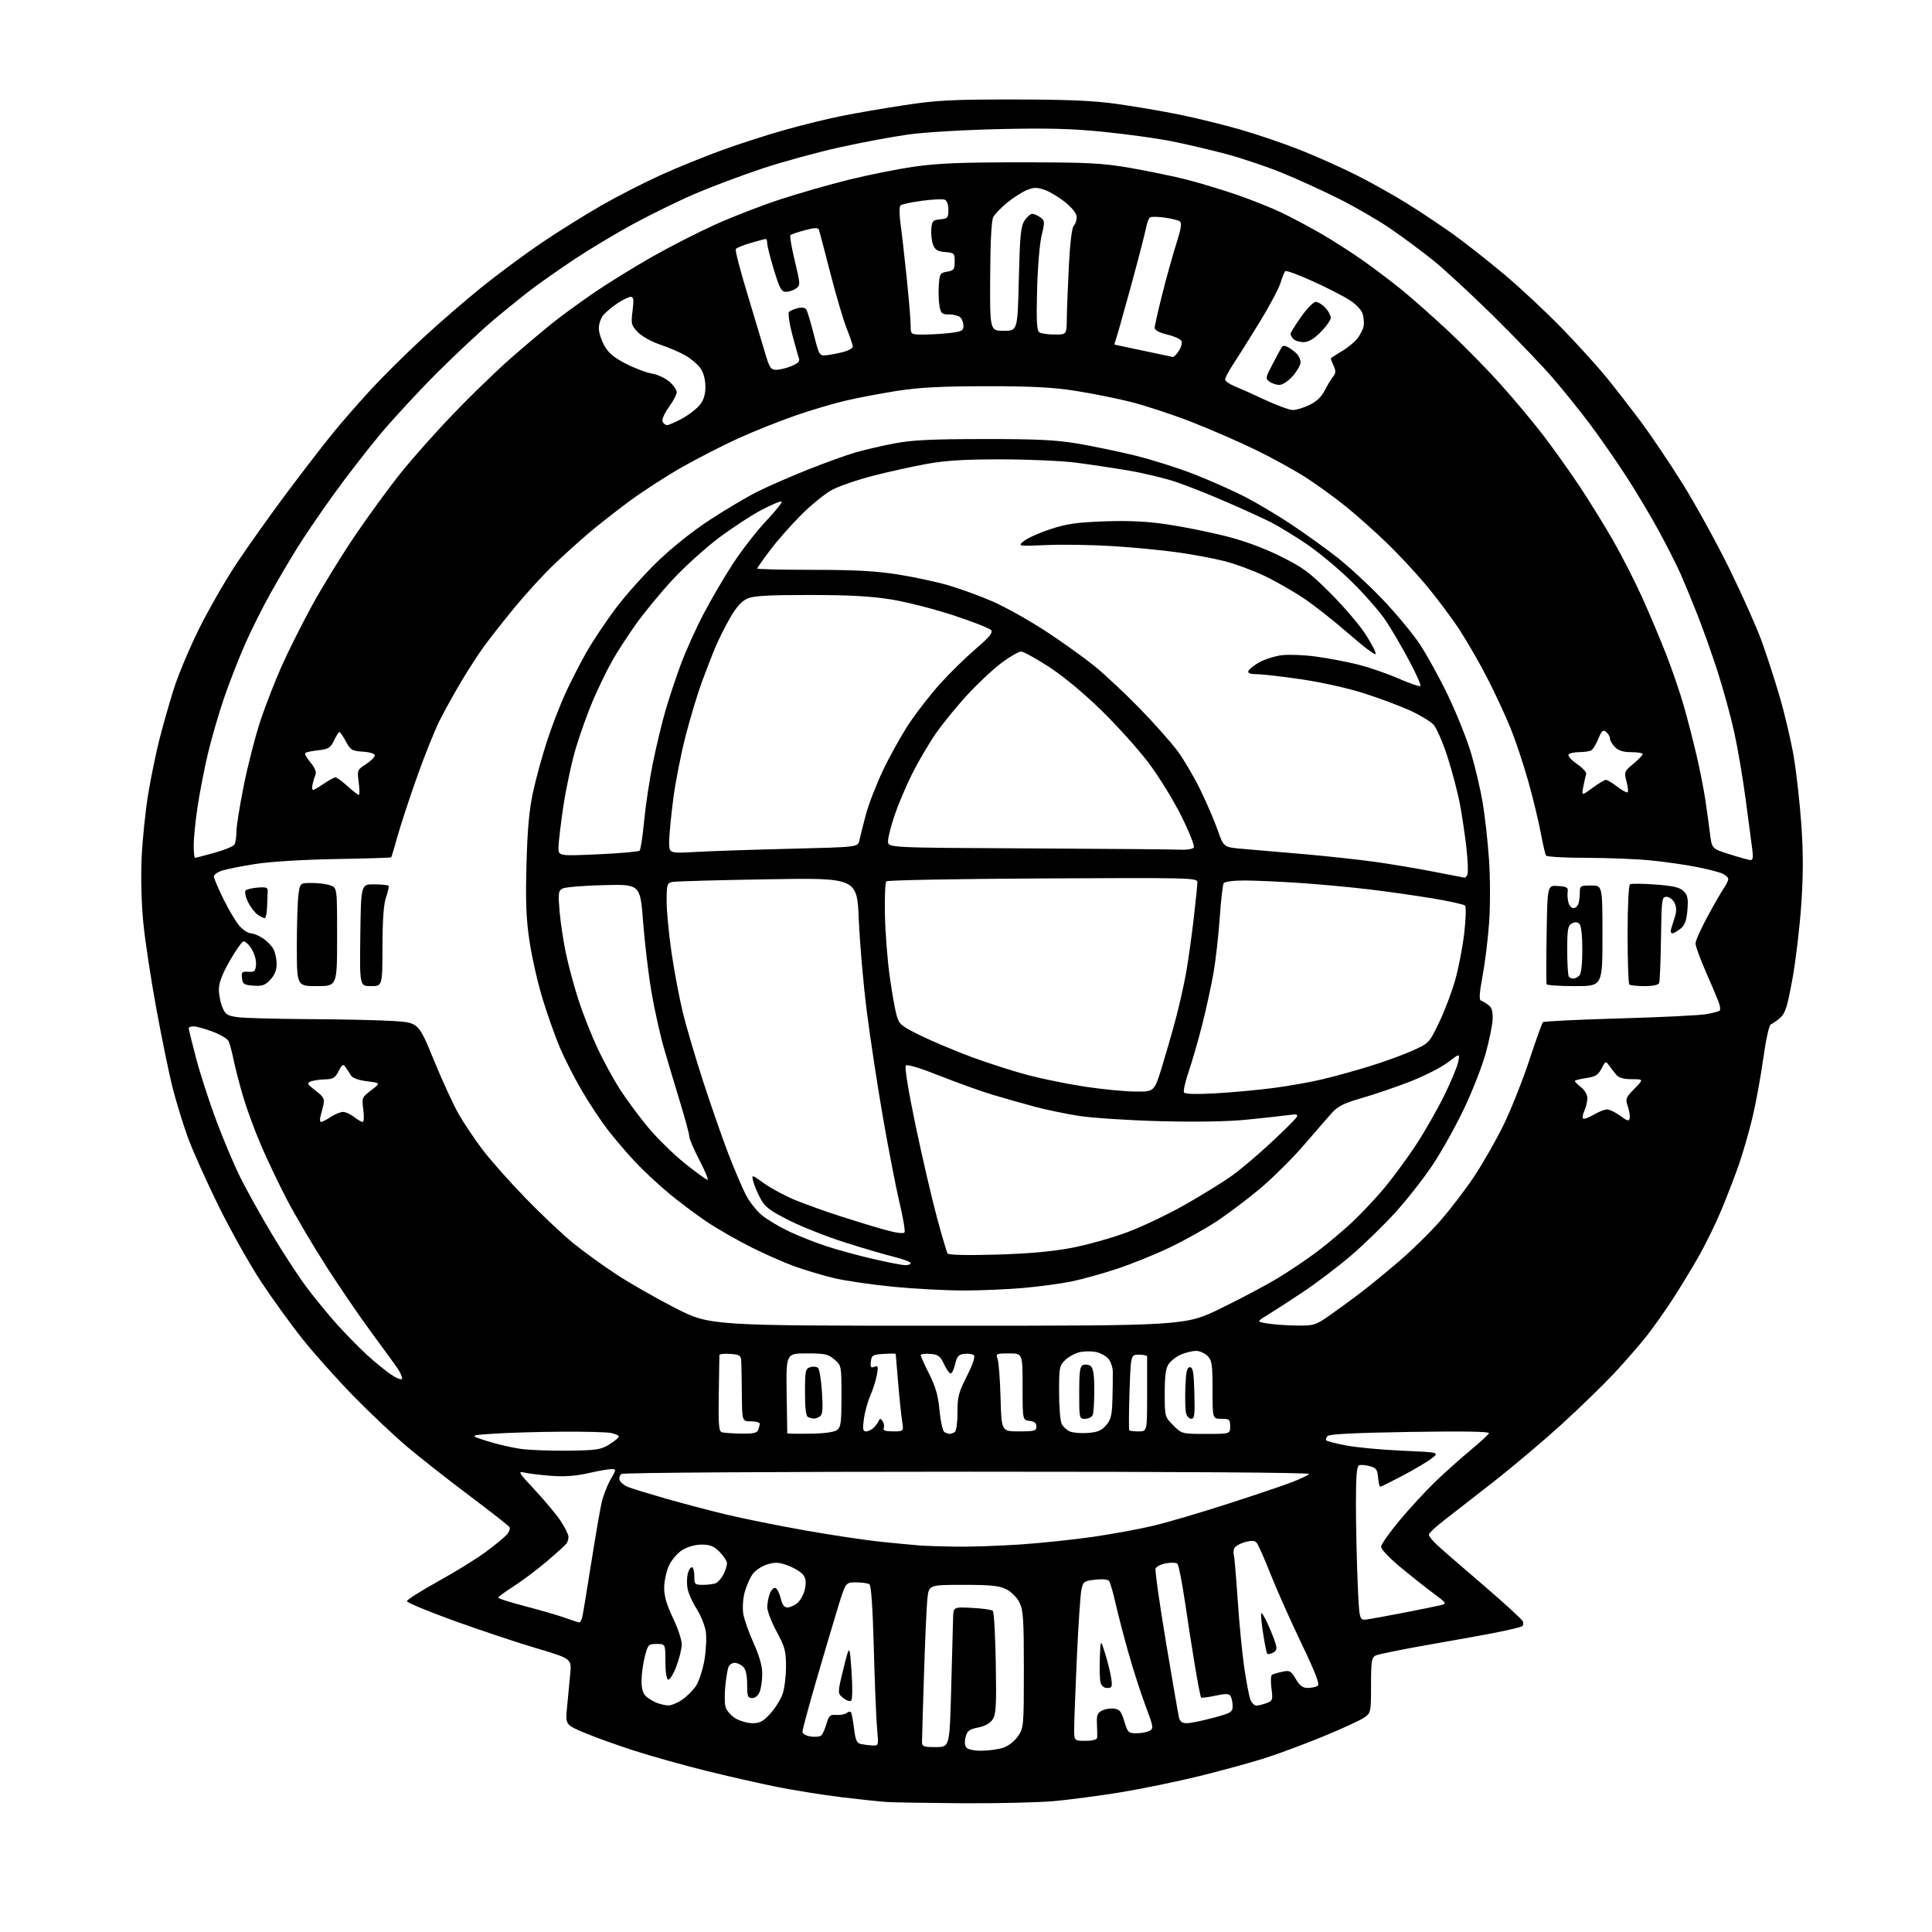 <?xml version="1.0" encoding="UTF-8" standalone="no"?>
<svg 
  version="1.1" 
  xmlns="http://www.w3.org/2000/svg" 
  xmlns:xlink="http://www.w3.org/1999/xlink" 
  xmlns:svg="http://www.w3.org/2000/svg"
  xmlns:rdf="http://www.w3.org/1999/02/22-rdf-syntax-ns#"
  xmlns:cc="http://creativecommons.org/ns#"
  xmlns:dc="http://purl.org/dc/elements/1.1/"
  viewBox="0 0 768 768"
  width="768"
  height="768"
>
<style>svg {background-color: white; }</style>"
<path stroke="none" fill="black" fill-rule="evenodd" d="M382.50,716.82C368.75,716.72 355.25,716.50 352.50,716.32C349.75,716.14 341.65,715.29 334.50,714.42C327.35,713.55 315.88,711.72 309.00,710.35C302.12,708.98 289.30,706.06 280.50,703.88C271.70,701.69 259.01,698.14 252.30,695.98C245.59,693.83 236.64,690.61 232.42,688.84C224.74,685.61 224.74,685.61 225.42,678.56C225.79,674.68 226.36,668.77 226.67,665.43C227.25,659.36 227.25,659.36 212.87,655.09C204.97,652.74 190.24,647.82 180.15,644.16C170.06,640.50 161.78,637.05 161.75,636.50C161.73,635.95 167.29,632.42 174.10,628.65C180.92,624.88 189.44,619.62 193.04,616.96C196.64,614.30 200.39,611.22 201.39,610.12C202.38,609.03 202.90,607.65 202.55,607.08C202.19,606.50 195.06,600.90 186.70,594.63C178.34,588.36 167.22,579.63 162.00,575.23C156.78,570.83 147.07,561.67 140.43,554.87C133.80,548.06 124.68,537.85 120.16,532.17C115.65,526.49 108.33,516.37 103.90,509.67C99.46,502.98 91.83,489.40 86.93,479.50C82.04,469.60 76.46,457.11 74.53,451.75C72.61,446.38 69.93,437.61 68.57,432.25C67.22,426.89 64.33,412.82 62.15,401.00C59.97,389.18 57.63,373.70 56.95,366.61C56.20,358.85 55.95,348.51 56.32,340.61C56.67,333.40 57.84,322.10 58.93,315.50C60.03,308.90 62.07,299.00 63.48,293.50C64.89,288.00 67.44,279.07 69.15,273.66C70.87,268.24 75.31,257.67 79.03,250.15C82.75,242.64 89.40,231.03 93.81,224.34C98.23,217.66 107.34,204.84 114.06,195.85C120.79,186.86 129.25,175.90 132.87,171.50C136.48,167.10 143.19,159.45 147.77,154.50C152.35,149.55 161.36,140.62 167.80,134.66C174.23,128.70 184.90,119.47 191.50,114.15C198.10,108.83 208.90,100.83 215.50,96.38C222.10,91.93 232.72,85.30 239.11,81.64C245.49,77.99 256.07,72.57 262.61,69.61C269.15,66.64 280.20,62.15 287.16,59.63C294.12,57.11 305.37,53.49 312.16,51.59C318.95,49.68 329.00,47.21 334.50,46.11C340.00,45.00 351.25,43.06 359.50,41.81C372.50,39.83 378.29,39.53 403.00,39.55C424.60,39.57 434.52,39.99 444.00,41.32C450.88,42.28 461.92,44.16 468.55,45.50C475.17,46.84 486.20,49.54 493.05,51.51C499.90,53.48 510.68,57.15 517.00,59.67C523.33,62.19 533.23,66.62 539.01,69.52C544.79,72.41 554.02,77.58 559.51,81.00C565.00,84.43 573.33,89.99 578.00,93.35C582.67,96.72 591.67,103.81 598.00,109.11C604.33,114.41 614.68,124.09 621.00,130.62C627.33,137.15 635.24,145.88 638.58,150.00C641.93,154.12 648.04,162.00 652.16,167.50C656.28,173.00 663.85,184.23 668.96,192.45C674.08,200.67 682.37,215.75 687.39,225.95C692.40,236.15 698.16,249.03 700.18,254.56C702.21,260.09 705.49,270.22 707.48,277.06C709.48,283.90 711.97,294.52 713.02,300.66C714.07,306.80 715.43,318.90 716.04,327.57C716.85,339.14 716.84,347.69 716.01,359.84C715.38,368.93 713.79,382.24 712.47,389.43C710.45,400.39 709.67,402.85 707.60,404.64C706.24,405.82 704.60,406.97 703.95,407.18C703.25,407.42 702.00,413.05 700.90,420.93C699.87,428.27 697.93,438.86 696.58,444.46C695.23,450.06 692.80,458.44 691.19,463.07C689.57,467.71 686.45,475.80 684.25,481.06C682.05,486.32 678.10,494.42 675.47,499.06C672.84,503.70 668.22,511.32 665.21,516.00C662.21,520.67 657.44,527.42 654.63,531.00C651.81,534.58 645.93,541.33 641.57,546.00C637.20,550.67 627.75,559.84 620.57,566.37C613.38,572.89 601.39,583.02 593.93,588.87C586.46,594.71 577.58,601.64 574.18,604.25C570.78,606.86 568.00,609.47 568.00,610.06C568.00,610.64 569.46,612.48 571.25,614.14C573.04,615.81 581.33,623.01 589.67,630.15C598.01,637.29 605.08,643.76 605.37,644.53C605.67,645.31 605.53,646.17 605.07,646.46C604.60,646.75 600.92,647.68 596.88,648.52C592.84,649.37 580.32,651.66 569.06,653.61C557.80,655.56 547.77,657.59 546.79,658.11C545.24,658.94 545.00,660.52 545.00,669.97C545.00,680.72 544.96,680.89 542.25,682.79C540.74,683.84 533.42,687.21 526.00,690.26C518.58,693.32 508.01,697.24 502.52,698.98C497.03,700.72 485.46,703.88 476.80,706.02C468.13,708.15 454.17,711.03 445.77,712.42C437.37,713.80 425.32,715.40 419.00,715.97C412.68,716.53 396.25,716.91 382.50,716.82zM390.37,695.94C393.19,695.91 397.06,695.35 398.97,694.69C400.95,694.01 403.41,692.04 404.72,690.10C406.93,686.81 407.00,686.01 407.00,663.60C407.00,643.61 406.76,640.03 405.25,637.00C404.25,635.00 402.00,632.75 400.00,631.75C397.18,630.34 393.84,630.00 382.85,630.00C369.20,630.00 369.20,630.00 368.63,635.75C368.31,638.91 367.71,652.52 367.29,666.00C366.86,679.48 366.51,691.40 366.51,692.50C366.50,694.26 367.16,694.50 372.00,694.50C377.50,694.50 377.50,694.50 378.12,671.00C378.46,658.08 378.79,645.54 378.87,643.14C379.00,638.78 379.00,638.78 386.43,639.16C390.52,639.36 394.23,639.90 394.68,640.35C395.13,640.80 395.65,650.14 395.84,661.12C396.13,677.98 395.94,681.45 394.61,683.47C393.59,685.03 391.56,686.17 388.83,686.71C385.34,687.40 384.50,688.03 383.85,690.46C383.37,692.25 383.49,693.89 384.16,694.69C384.81,695.47 387.30,695.98 390.37,695.94zM346.89,693.86C349.25,694.00 349.28,693.90 348.66,687.24C348.31,683.52 347.73,669.23 347.36,655.49C346.93,639.15 346.32,630.25 345.60,629.77C344.99,629.36 342.62,629.02 340.33,629.02C336.16,629.00 336.16,629.00 333.16,638.75C331.51,644.11 327.65,657.14 324.58,667.70C321.51,678.26 319.00,687.55 319.00,688.34C319.00,689.19 320.33,689.98 322.25,690.28C324.04,690.56 325.95,690.37 326.49,689.85C327.04,689.34 327.96,687.25 328.55,685.21C329.49,681.95 329.97,681.53 332.50,681.71C334.08,681.83 335.93,681.47 336.60,680.92C337.27,680.36 338.04,680.26 338.31,680.70C338.58,681.14 339.12,684.06 339.51,687.19C340.10,691.93 340.58,692.96 342.36,693.31C343.54,693.54 345.58,693.79 346.89,693.86zM431.50,692.00C434.36,692.00 436.05,691.54 436.13,690.75C436.21,690.06 436.17,687.62 436.05,685.33C435.88,681.97 436.25,680.94 437.97,680.02C439.14,679.39 441.31,679.02 442.80,679.19C445.06,679.45 445.73,680.27 446.93,684.25C448.26,688.70 448.57,689.00 451.74,689.00C453.61,689.00 455.94,688.56 456.94,688.03C458.64,687.12 458.54,686.52 455.35,678.04C453.49,673.07 450.47,663.72 448.64,657.25C446.80,650.79 444.49,641.90 443.49,637.50C442.49,633.10 441.32,629.03 440.88,628.45C440.41,627.83 438.14,627.62 435.34,627.95C430.85,628.47 430.54,628.70 429.86,632.02C429.46,633.95 428.65,646.10 428.06,659.00C427.48,671.91 427.00,684.62 427.00,687.24C427.00,692.00 427.00,692.00 431.50,692.00zM299.13,685.00C302.09,685.00 303.42,684.27 306.26,681.13C308.19,679.00 310.36,675.52 311.10,673.38C311.84,671.25 312.45,666.35 312.45,662.50C312.45,656.31 312.02,654.70 308.73,648.60C306.68,644.80 305.00,640.45 305.00,638.91C305.00,637.38 305.45,634.94 306.01,633.48C306.56,632.03 307.56,631.02 308.24,631.25C308.91,631.47 309.85,633.31 310.33,635.33C310.93,637.87 311.75,639.00 312.99,639.00C313.97,639.00 315.75,638.21 316.94,637.25C318.13,636.29 319.47,633.84 319.93,631.80C320.53,629.15 320.38,627.56 319.38,626.14C318.62,625.05 315.96,623.39 313.47,622.43C309.67,620.99 308.30,620.89 305.02,621.88C302.82,622.53 300.24,624.25 299.15,625.78C298.08,627.29 296.67,630.52 296.01,632.97C295.35,635.41 295.10,639.23 295.45,641.44C295.81,643.65 297.65,648.90 299.55,653.11C301.86,658.23 303.00,662.26 303.00,665.31C303.00,667.82 302.56,671.02 302.02,672.43C301.42,674.02 300.28,675.00 299.02,675.00C297.24,675.00 297.00,674.36 297.00,669.57C297.00,665.97 296.47,663.61 295.43,662.57C294.56,661.71 293.04,661.00 292.04,661.00C291.03,661.00 289.93,661.75 289.57,662.67C289.22,663.58 288.66,666.92 288.33,670.07C288.00,673.23 288.03,676.99 288.39,678.44C288.76,679.88 290.50,681.95 292.28,683.03C294.05,684.11 297.14,684.99 299.13,685.00zM471.79,685.00C473.21,685.00 477.88,684.05 482.18,682.89C489.44,680.93 490.00,680.59 489.98,678.14C489.98,676.69 489.60,674.93 489.16,674.22C488.52,673.22 487.24,673.18 483.11,674.07C480.22,674.69 477.68,675.01 477.45,674.78C477.22,674.55 476.14,669.00 475.04,662.43C473.94,655.87 472.12,644.21 471.00,636.52C469.87,628.84 468.54,622.14 468.05,621.65C467.55,621.15 465.52,621.06 463.52,621.43C461.53,621.80 459.65,622.74 459.36,623.50C459.07,624.26 460.92,637.40 463.47,652.70C466.03,667.99 468.37,681.51 468.67,682.75C469.06,684.36 469.95,685.00 471.79,685.00zM265.60,677.94C266.76,677.97 269.22,676.98 271.08,675.73C272.93,674.48 275.44,671.99 276.64,670.21C277.84,668.42 279.36,663.79 280.02,659.91C280.67,656.03 280.92,650.92 280.56,648.56C280.21,646.19 278.54,642.10 276.87,639.45C275.19,636.80 273.58,633.17 273.29,631.37C272.99,629.58 273.04,626.96 273.40,625.55C273.75,624.15 274.48,623.00 275.02,623.00C275.56,623.00 276.00,624.58 276.00,626.50C276.00,629.82 276.18,630.00 279.42,630.00C281.30,630.00 283.56,629.72 284.46,629.38C285.35,629.04 286.73,627.48 287.54,625.93C288.34,624.37 289.00,622.37 289.00,621.47C289.00,620.58 287.68,618.53 286.08,616.92C283.77,614.62 282.26,614.00 278.94,614.00C276.38,614.00 273.37,614.84 271.25,616.15C269.23,617.41 266.98,620.03 265.90,622.40C264.88,624.66 264.03,628.60 264.02,631.17C264.01,634.48 265.02,637.96 267.50,643.14C269.43,647.16 271.00,651.88 271.00,653.63C271.00,655.39 270.03,659.35 268.85,662.44C267.67,665.54 266.20,667.90 265.60,667.69C264.94,667.46 264.50,664.53 264.50,660.41C264.50,653.50 264.50,653.50 261.07,653.50C257.78,653.50 257.57,653.72 256.33,658.50C255.62,661.25 255.03,665.57 255.02,668.10C255.01,671.24 255.56,673.20 256.77,674.29C257.74,675.17 259.66,676.34 261.02,676.88C262.38,677.43 264.45,677.90 265.60,677.94zM499.41,678.00C500.21,678.00 502.04,677.55 503.47,677.01C505.92,676.08 506.03,675.74 505.42,671.14C505.07,668.45 505.16,666.03 505.64,665.75C506.11,665.46 507.96,664.92 509.74,664.54C512.69,663.91 513.16,664.16 515.09,667.42C516.67,670.11 517.86,671.00 519.85,670.98C521.31,670.98 523.07,670.61 523.77,670.17C524.71,669.56 523.05,665.22 517.17,652.93C512.84,643.89 507.35,631.55 504.97,625.50C502.58,619.45 500.14,613.95 499.54,613.27C498.74,612.35 497.52,612.29 494.83,613.04C492.83,613.59 490.94,614.71 490.63,615.52C490.32,616.33 490.25,617.56 490.48,618.25C490.71,618.94 491.39,626.92 492.00,636.00C492.60,645.08 493.77,657.14 494.60,662.82C495.43,668.50 496.52,674.23 497.03,675.57C497.53,676.91 498.61,678.00 499.41,678.00zM338.37,676.00C337.89,676.48 336.48,676.02 335.19,674.97C332.89,673.09 332.89,673.09 335.30,663.29C337.72,653.50 337.72,653.50 338.49,664.33C338.91,670.35 338.86,675.53 338.37,676.00zM440.15,671.00C438.79,671.00 437.84,670.19 437.47,668.74C437.16,667.49 437.04,663.11 437.20,658.99C437.50,651.50 437.50,651.50 439.37,657.50C440.39,660.80 441.46,665.19 441.75,667.25C442.20,670.56 442.02,671.00 440.15,671.00zM505.99,657.00C504.96,657.56 503.92,657.67 503.67,657.25C503.42,656.84 502.70,653.18 502.08,649.11C501.45,645.05 501.14,641.53 501.39,641.28C501.63,641.03 502.82,643.01 504.02,645.67C505.22,648.33 506.57,651.74 507.03,653.25C507.69,655.45 507.49,656.21 505.99,657.00zM230.23,644.93C230.63,644.97 231.19,643.99 231.48,642.75C231.76,641.51 233.34,631.95 234.99,621.50C236.64,611.05 238.49,600.25 239.11,597.50C239.72,594.75 241.32,590.59 242.65,588.25C245.06,584.04 245.06,584.00 242.99,584.00C241.84,584.00 237.69,584.73 233.78,585.62C228.86,586.74 224.32,587.06 219.08,586.67C214.91,586.35 210.15,585.77 208.50,585.38C205.74,584.73 206.07,585.29 212.66,592.34C216.59,596.55 221.21,602.10 222.91,604.67C224.61,607.24 225.99,610.05 225.98,610.92C225.98,611.79 225.64,612.97 225.23,613.54C224.83,614.12 221.32,617.30 217.44,620.61C213.55,623.92 207.60,628.41 204.21,630.57C200.82,632.73 198.03,634.77 198.02,635.10C198.01,635.43 202.84,636.96 208.75,638.50C214.66,640.03 221.75,642.09 224.50,643.07C227.25,644.05 229.83,644.89 230.23,644.93zM543.41,643.75C545.11,643.51 551.67,642.31 558.00,641.08C564.33,639.85 570.81,638.54 572.41,638.16C575.32,637.48 575.32,637.48 569.41,633.07C566.16,630.64 560.24,625.93 556.25,622.61C552.26,619.28 549.00,615.80 549.00,614.88C549.00,613.95 552.33,609.21 556.39,604.35C560.46,599.48 566.87,592.53 570.64,588.91C574.41,585.28 580.65,579.71 584.50,576.52C588.35,573.33 591.67,570.27 591.88,569.72C592.13,569.05 581.54,568.88 560.58,569.21C538.95,569.55 528.54,570.06 527.76,570.84C527.14,571.46 526.91,572.25 527.25,572.59C527.60,572.93 531.17,573.84 535.19,574.61C539.21,575.38 549.17,576.31 557.32,576.67C572.13,577.32 572.13,577.32 569.32,579.59C567.77,580.84 562.62,583.92 557.88,586.43C553.14,588.94 549.00,591.00 548.69,591.00C548.38,591.00 547.98,589.34 547.81,587.32C547.55,584.18 547.05,583.51 544.50,582.82C542.85,582.37 540.94,582.22 540.25,582.47C539.33,582.82 539.00,586.81 539.00,597.72C539.01,605.85 539.30,619.63 539.66,628.34C540.32,644.18 540.32,644.18 543.41,643.75zM380.00,614.82C385.77,614.90 397.25,614.51 405.50,613.96C413.75,613.40 426.80,612.04 434.50,610.92C442.20,609.80 453.00,607.81 458.50,606.50C464.00,605.19 477.50,601.22 488.50,597.66C499.50,594.11 510.98,590.23 514.00,589.03C517.02,587.83 519.93,586.44 520.45,585.93C521.03,585.36 468.92,585.01 384.95,585.02C307.70,585.02 247.89,585.41 247.10,585.91C246.33,586.40 245.98,587.52 246.33,588.41C246.67,589.30 248.20,590.53 249.72,591.13C251.25,591.74 257.90,593.78 264.50,595.67C271.10,597.56 281.91,600.41 288.53,602.01C295.14,603.61 309.32,606.47 320.03,608.36C330.74,610.26 344.45,612.31 350.50,612.92C356.55,613.53 363.30,614.17 365.50,614.34C367.70,614.52 374.23,614.73 380.00,614.82zM226.00,576.67C237.18,576.52 238.89,576.25 242.25,574.17C244.31,572.89 246.00,571.48 246.00,571.04C246.00,570.61 244.59,569.97 242.88,569.62C241.16,569.28 232.27,569.05 223.12,569.12C213.98,569.18 202.00,569.53 196.50,569.90C186.50,570.56 186.50,570.56 193.56,572.82C197.44,574.06 203.52,575.48 207.06,575.96C210.60,576.44 219.12,576.76 226.00,576.67zM294.64,569.88C299.40,569.97 300.92,569.64 301.39,568.42C301.73,567.55 302.00,566.42 302.00,565.92C302.00,565.41 300.43,565.00 298.50,565.00C295.00,565.00 295.00,565.00 294.90,554.25C294.85,548.34 294.73,542.38 294.65,541.00C294.52,538.80 293.99,538.46 290.25,538.19C287.91,538.02 285.98,538.25 285.97,538.69C285.95,539.14 285.84,546.13 285.72,554.23C285.53,566.59 285.74,569.02 287.00,569.36C287.82,569.58 291.26,569.82 294.64,569.88zM321.95,569.91C327.59,569.84 331.57,569.30 332.70,568.48C334.26,567.34 334.50,565.55 334.50,554.99C334.50,542.90 334.48,542.81 331.69,540.41C329.22,538.29 327.91,538.00 320.69,538.00C312.50,538.00 312.50,538.00 312.70,553.75C312.81,562.41 312.92,569.62 312.95,569.77C312.98,569.91 317.03,569.98 321.95,569.91zM377.50,569.97C378.05,569.97 378.98,569.64 379.57,569.23C380.16,568.83 380.63,565.36 380.61,561.47C380.59,555.29 381.05,553.53 384.33,547.06C386.61,542.57 387.72,539.32 387.16,538.76C386.66,538.26 384.97,537.99 383.40,538.17C381.04,538.44 380.42,539.13 379.68,542.25C379.20,544.31 378.40,546.00 377.91,546.00C377.42,546.00 376.22,544.31 375.26,542.25C373.74,539.02 372.98,538.46 369.75,538.19C367.69,538.02 366.00,538.24 366.00,538.69C366.00,539.14 367.52,542.51 369.38,546.20C371.93,551.26 372.93,554.81 373.48,560.70C373.88,564.99 374.73,568.83 375.36,569.23C375.99,569.64 376.95,569.97 377.50,569.97zM432.44,569.62C436.30,569.34 437.89,568.67 439.69,566.57C441.62,564.34 442.04,562.61 442.21,556.19C442.33,551.96 442.39,547.03 442.35,545.23C442.30,543.43 441.49,541.09 440.53,540.03C439.57,538.98 437.45,537.82 435.82,537.46C434.18,537.10 431.36,537.09 429.54,537.43C427.73,537.77 425.06,539.14 423.62,540.47C421.11,542.80 421.00,543.35 421.00,553.52C421.00,559.36 421.48,565.03 422.07,566.12C422.65,567.22 424.11,568.53 425.32,569.05C426.52,569.56 429.72,569.82 432.44,569.62zM479.40,570.00C489.00,570.00 489.00,570.00 489.00,567.00C489.00,564.24 488.72,564.00 485.50,564.00C482.00,564.00 482.00,564.00 482.00,552.50C482.00,542.33 481.77,540.77 480.00,539.00C478.90,537.90 476.86,537.00 475.47,537.00C474.08,537.00 471.43,537.63 469.60,538.39C467.76,539.16 465.53,540.84 464.63,542.12C463.40,543.87 463.00,546.77 463.00,553.82C463.00,563.15 463.02,563.22 466.40,566.60C469.79,569.99 469.82,570.00 479.40,570.00zM344.30,569.00C345.16,569.00 346.52,568.33 347.34,567.52C348.15,566.70 349.05,565.47 349.33,564.77C349.73,563.78 350.07,563.81 350.83,564.91C351.37,565.68 351.58,566.92 351.30,567.66C350.92,568.65 351.89,569.00 355.02,569.00C359.26,569.00 359.26,569.00 358.59,564.75C358.22,562.41 357.51,555.55 357.01,549.50C356.52,543.45 356.09,538.36 356.06,538.20C356.03,538.03 353.86,538.03 351.25,538.20C346.90,538.47 346.47,538.73 346.18,541.24C345.93,543.48 346.18,543.87 347.58,543.33C349.07,542.76 349.19,543.16 348.56,546.59C348.17,548.74 346.99,552.44 345.95,554.82C344.90,557.20 343.76,561.36 343.40,564.07C342.86,568.15 343.01,569.00 344.30,569.00zM405.05,569.00C411.25,569.00 412.00,568.79 412.00,567.07C412.00,565.70 411.19,565.04 409.25,564.82C406.50,564.50 406.50,564.50 406.50,551.25C406.50,538.00 406.50,538.00 401.13,538.00C396.00,538.00 395.80,538.10 396.57,540.25C397.01,541.49 397.54,548.46 397.74,555.75C398.11,569.00 398.11,569.00 405.05,569.00zM452.67,569.00C456.00,569.00 456.00,569.00 456.00,554.50C456.00,546.52 456.00,539.66 456.00,539.25C456.00,538.84 454.54,538.50 452.75,538.50C449.50,538.50 449.50,538.50 449.00,553.34C448.73,561.50 448.69,568.36 448.92,568.59C449.15,568.81 450.83,569.00 452.67,569.00zM323.50,563.91C322.95,563.87 321.94,563.62 321.25,563.34C320.38,562.98 320.00,560.03 320.00,553.48C320.00,544.86 320.16,544.08 322.10,543.47C323.26,543.10 324.65,543.25 325.21,543.81C325.76,544.36 326.45,548.72 326.75,553.50C327.18,560.31 326.99,562.39 325.90,563.08C325.13,563.57 324.05,563.94 323.50,563.91zM431.39,564.00C429.02,564.00 429.00,563.90 429.00,553.61C429.00,544.93 429.27,543.11 430.63,542.59C431.52,542.25 432.87,542.48 433.63,543.11C434.59,543.90 435.00,546.73 435.00,552.54C435.00,557.10 434.73,561.55 434.39,562.42C434.06,563.29 432.71,564.00 431.39,564.00zM473.55,564.00C472.72,564.00 471.78,562.99 471.47,561.75C471.16,560.51 471.04,555.89 471.20,551.50C471.44,545.19 471.82,543.50 473.00,543.50C474.22,543.50 474.55,545.43 474.78,553.75C475.02,562.37 474.83,564.00 473.55,564.00zM159.81,548.08C160.00,547.50 159.15,545.56 157.91,543.76C156.67,541.97 152.00,535.55 147.52,529.50C143.05,523.45 135.05,511.75 129.76,503.50C124.48,495.25 117.44,483.32 114.13,477.00C110.82,470.68 106.11,460.77 103.65,455.00C101.20,449.23 98.05,440.68 96.67,436.00C95.28,431.32 93.59,424.80 92.91,421.50C92.23,418.20 91.30,414.75 90.84,413.82C90.38,412.90 87.51,411.21 84.47,410.07C81.42,408.93 78.04,408.00 76.96,408.00C75.88,408.00 75.00,408.34 75.01,408.75C75.01,409.16 76.34,414.54 77.96,420.70C79.58,426.86 83.23,438.11 86.07,445.70C88.91,453.29 93.24,463.49 95.69,468.37C98.13,473.24 103.67,483.17 107.99,490.43C112.32,497.69 118.52,507.20 121.77,511.56C125.03,515.93 130.57,522.69 134.10,526.60C137.62,530.50 142.97,535.95 146.00,538.71C149.03,541.47 153.29,544.94 155.48,546.43C157.68,547.92 159.62,548.65 159.81,548.08zM376.64,527.00C471.12,527.00 471.12,527.00 485.31,520.09C493.11,516.29 503.29,510.89 507.92,508.09C512.55,505.29 519.61,500.53 523.61,497.52C527.61,494.50 533.86,489.26 537.49,485.86C541.12,482.47 546.93,476.27 550.41,472.10C553.88,467.92 559.52,460.25 562.93,455.05C566.33,449.85 571.35,441.07 574.07,435.55C576.80,430.02 579.31,423.96 579.67,422.08C580.32,418.67 580.32,418.67 575.57,422.29C572.95,424.29 566.25,427.71 560.66,429.89C555.07,432.08 546.45,435.02 541.50,436.44C534.34,438.49 531.89,439.69 529.50,442.34C527.85,444.17 522.81,449.96 518.29,455.21C513.78,460.47 505.91,468.28 500.79,472.57C495.68,476.86 487.79,482.79 483.26,485.74C478.73,488.70 470.40,493.32 464.76,496.01C459.12,498.70 449.77,502.47 444.00,504.38C438.23,506.30 430.06,508.56 425.86,509.42C421.66,510.27 413.11,511.42 406.86,511.98C400.61,512.53 389.88,512.99 383.00,512.99C376.12,512.99 363.61,512.33 355.20,511.52C346.78,510.71 336.20,509.17 331.70,508.10C327.19,507.03 320.12,504.93 316.00,503.45C311.88,501.96 304.01,498.50 298.52,495.75C293.03,493.00 285.16,488.48 281.02,485.71C276.88,482.94 270.08,477.84 265.90,474.38C261.73,470.92 255.62,465.21 252.33,461.69C249.03,458.17 244.20,452.51 241.59,449.11C238.97,445.71 234.45,438.90 231.54,433.97C228.63,429.05 224.65,421.30 222.70,416.76C220.75,412.22 217.57,403.26 215.63,396.86C213.69,390.46 211.35,380.11 210.44,373.87C209.15,365.10 208.89,358.20 209.29,343.51C209.67,329.43 210.35,321.97 211.92,314.74C213.09,309.37 215.57,300.34 217.42,294.67C219.28,289.01 222.51,280.57 224.61,275.93C226.71,271.30 230.53,263.82 233.09,259.32C235.66,254.82 240.91,246.95 244.76,241.82C248.62,236.69 256.08,228.33 261.35,223.24C267.10,217.69 275.45,211.03 282.22,206.63C288.42,202.58 296.88,197.57 301.00,195.49C305.12,193.42 314.12,189.48 321.00,186.74C327.88,184.00 336.43,180.91 340.00,179.87C343.57,178.84 350.55,177.21 355.50,176.27C362.56,174.92 370.22,174.55 391.00,174.53C412.12,174.51 419.70,174.87 428.33,176.32C434.28,177.33 444.57,179.47 451.18,181.08C457.79,182.70 468.38,186.05 474.71,188.52C481.04,190.99 490.19,195.07 495.04,197.57C499.89,200.08 508.24,205.06 513.59,208.64C518.94,212.22 527.00,218.01 531.49,221.52C535.98,225.03 543.99,232.41 549.28,237.93C554.58,243.44 561.25,251.43 564.11,255.67C566.98,259.91 572.14,269.26 575.59,276.44C579.03,283.62 583.19,294.00 584.81,299.50C586.44,305.00 588.50,313.77 589.38,319.00C590.26,324.23 591.40,334.35 591.89,341.50C592.40,348.77 592.43,359.76 591.97,366.43C591.52,372.99 590.34,382.63 589.36,387.85C588.13,394.35 587.91,397.47 588.64,397.71C589.23,397.91 590.57,398.69 591.61,399.46C593.02,400.49 593.46,401.95 593.34,405.18C593.24,407.57 591.97,413.80 590.50,419.01C589.03,424.23 585.14,434.12 581.85,441.00C578.56,447.88 573.02,457.79 569.53,463.03C566.04,468.27 559.43,476.71 554.84,481.79C550.25,486.87 542.23,494.68 537.00,499.15C531.77,503.62 523.00,510.26 517.50,513.90C512.00,517.54 505.70,521.62 503.50,522.96C499.50,525.39 499.50,525.39 504.00,526.12C506.48,526.52 511.69,526.89 515.58,526.93C522.32,527.00 522.96,526.80 528.58,522.86C531.84,520.58 537.20,516.67 540.50,514.17C543.80,511.66 550.73,506.00 555.91,501.59C561.08,497.17 568.58,489.83 572.56,485.26C576.55,480.70 582.58,472.81 585.96,467.73C589.34,462.66 594.56,453.52 597.56,447.43C600.55,441.34 605.18,429.75 607.85,421.67C610.51,413.59 612.98,406.69 613.33,406.33C613.69,405.98 627.37,405.31 643.74,404.84C660.11,404.38 675.64,403.62 678.26,403.15C680.88,402.69 683.29,402.04 683.63,401.71C683.96,401.37 683.76,399.84 683.18,398.30C682.61,396.76 680.31,391.33 678.07,386.23C675.83,381.14 674.00,376.10 674.00,375.04C674.00,373.97 676.17,369.10 678.83,364.21C681.49,359.32 684.42,354.24 685.33,352.94C686.25,351.63 687.00,350.05 687.00,349.44C687.00,348.82 685.95,347.84 684.68,347.26C683.40,346.68 678.79,345.49 674.43,344.63C670.07,343.76 661.84,342.59 656.14,342.02C650.45,341.46 638.89,341.00 630.45,341.00C622.02,341.00 614.86,340.59 614.55,340.09C614.25,339.59 613.29,335.43 612.43,330.84C611.57,326.25 609.35,317.10 607.49,310.50C605.64,303.90 602.50,294.49 600.51,289.58C598.53,284.67 594.39,275.74 591.32,269.74C588.25,263.73 583.17,254.92 580.05,250.16C576.92,245.40 570.96,237.45 566.82,232.50C562.67,227.55 555.50,219.88 550.89,215.45C546.27,211.03 539.12,204.68 535.00,201.34C530.88,198.01 523.94,192.96 519.58,190.12C515.23,187.28 506.20,182.28 499.52,179.01C492.84,175.74 481.10,170.63 473.43,167.64C465.77,164.66 454.77,161.06 449.00,159.64C443.23,158.22 433.32,156.26 427.00,155.28C418.39,153.95 409.60,153.51 392.00,153.53C374.55,153.54 365.54,154.01 357.00,155.32C350.68,156.30 341.45,158.04 336.50,159.18C331.55,160.32 322.32,163.05 316.00,165.25C309.68,167.45 299.55,171.50 293.50,174.25C287.45,177.00 277.38,182.15 271.13,185.70C264.87,189.24 255.42,195.36 250.13,199.28C244.83,203.21 237.57,208.90 234.00,211.94C230.43,214.97 224.18,220.61 220.13,224.48C216.08,228.34 209.07,236.00 204.55,241.50C200.04,247.00 194.55,253.97 192.36,257.00C190.17,260.02 186.09,266.32 183.30,271.00C180.51,275.68 176.63,282.68 174.69,286.57C172.75,290.46 168.69,300.58 165.69,309.07C162.68,317.56 159.22,328.10 158.00,332.50C156.78,336.90 155.66,340.64 155.50,340.81C155.35,340.97 145.38,341.28 133.36,341.49C120.34,341.72 107.45,342.51 101.50,343.45C96.00,344.31 90.04,345.50 88.25,346.09C86.46,346.67 85.00,347.70 85.00,348.38C85.00,349.05 86.76,353.17 88.90,357.55C91.05,361.92 93.95,366.74 95.35,368.25C96.76,369.76 98.71,371.00 99.70,371.01C100.69,371.01 102.82,371.88 104.43,372.95C106.05,374.01 107.94,375.92 108.65,377.19C109.35,378.46 109.95,381.12 109.96,383.10C109.99,385.60 109.23,387.54 107.49,389.41C105.40,391.67 104.29,392.06 100.74,391.81C96.97,391.53 96.47,391.20 96.19,388.80C95.91,386.40 96.19,386.13 98.69,386.30C101.14,386.47 101.54,386.11 101.77,383.50C101.93,381.80 101.16,379.06 99.99,377.18C98.86,375.35 97.39,374.03 96.72,374.25C96.05,374.47 93.59,377.99 91.26,382.08C88.34,387.18 87.02,390.68 87.01,393.28C87.00,395.36 87.62,398.56 88.39,400.38C89.60,403.30 90.34,403.78 94.53,404.35C97.14,404.71 109.90,405.05 122.89,405.12C135.88,405.18 150.97,405.52 156.42,405.87C166.35,406.50 166.35,406.50 172.50,421.50C175.89,429.75 180.34,439.43 182.40,443.00C184.46,446.57 188.69,452.88 191.81,457.00C194.92,461.12 202.65,469.83 208.99,476.36C215.32,482.88 223.88,490.94 228.00,494.28C232.12,497.61 239.78,503.15 245.01,506.59C250.25,510.03 260.75,516.03 268.35,519.92C282.16,527.00 282.16,527.00 376.64,527.00zM359.75,502.93C360.99,502.97 362.00,502.60 362.00,502.12C362.00,501.64 358.96,500.49 355.25,499.58C351.54,498.66 342.75,496.08 335.73,493.84C328.71,491.61 318.81,487.69 313.73,485.14C306.02,481.26 304.14,479.84 302.32,476.50C301.13,474.30 299.83,471.22 299.44,469.66C298.74,466.81 298.74,466.81 303.75,470.41C306.50,472.39 312.00,475.35 315.95,476.98C319.91,478.61 327.97,481.51 333.87,483.41C339.77,485.32 347.82,487.78 351.78,488.87C356.16,490.09 359.20,490.49 359.56,489.90C359.89,489.37 359.01,484.11 357.60,478.22C356.20,472.32 353.25,457.15 351.04,444.50C348.84,431.85 345.92,412.73 344.56,402.00C343.20,391.27 341.78,374.95 341.39,365.71C340.70,348.93 340.70,348.93 305.10,349.53C285.52,349.85 268.49,350.33 267.25,350.58C265.17,351.00 265.00,351.57 265.00,358.27C265.01,362.25 265.89,371.48 266.96,378.79C268.04,386.10 270.03,396.67 271.39,402.29C272.74,407.90 276.42,420.38 279.55,430.00C282.68,439.62 287.16,452.48 289.51,458.57C291.86,464.66 294.94,471.93 296.36,474.72C297.77,477.51 300.63,481.22 302.72,482.95C304.80,484.69 309.65,487.61 313.50,489.44C317.35,491.28 324.11,493.96 328.53,495.40C332.94,496.84 341.27,499.11 347.03,500.44C352.79,501.77 358.51,502.89 359.75,502.93zM395.89,498.73C408.61,498.37 418.06,497.53 425.74,496.09C431.93,494.93 441.98,492.11 448.08,489.84C454.18,487.56 464.64,482.57 471.33,478.74C478.03,474.92 486.22,469.85 489.55,467.48C492.88,465.11 499.86,459.23 505.05,454.40C510.25,449.57 514.90,444.96 515.39,444.15C516.13,442.92 515.54,442.79 511.64,443.33C509.09,443.68 501.72,444.48 495.25,445.12C487.83,445.85 475.22,446.05 461.00,445.68C448.62,445.35 434.21,444.41 428.97,443.60C423.73,442.78 415.86,441.15 411.47,439.97C407.09,438.79 399.68,436.69 395.00,435.31C390.32,433.92 380.76,430.50 373.74,427.71C365.88,424.58 360.63,422.99 360.07,423.56C359.53,424.12 361.10,433.72 363.98,447.50C366.64,460.15 370.44,476.53 372.43,483.90C374.43,491.27 376.34,497.74 376.67,498.28C377.05,498.89 384.23,499.06 395.89,498.73zM281.26,469.00C281.72,469.00 280.28,465.50 278.05,461.21C275.82,456.93 274.00,452.68 274.00,451.77C274.00,450.86 272.38,444.80 270.39,438.31C268.40,431.81 265.49,422.05 263.92,416.62C262.35,411.18 260.10,401.06 258.93,394.12C257.75,387.18 256.28,374.75 255.65,366.50C254.50,351.50 254.50,351.50 240.00,351.85C232.03,352.05 224.66,352.65 223.63,353.20C221.94,354.10 221.83,355.01 222.45,362.35C222.83,366.83 224.01,374.55 225.07,379.50C226.13,384.45 228.40,392.77 230.12,398.00C231.83,403.23 235.15,411.61 237.50,416.64C239.84,421.67 243.90,429.09 246.51,433.14C249.13,437.19 254.17,443.99 257.72,448.25C261.26,452.51 267.82,458.92 272.29,462.50C276.77,466.07 280.80,469.00 281.26,469.00zM127.63,445.99C128.11,445.99 129.85,445.09 131.50,444.00C133.15,442.91 135.33,442.01 136.34,442.01C137.36,442.00 139.33,442.90 140.73,444.00C142.13,445.10 143.67,446.00 144.17,446.00C144.67,446.00 144.78,443.83 144.42,441.14C143.79,436.39 143.87,436.20 147.56,433.39C151.35,430.50 151.35,430.50 145.93,429.83C142.48,429.40 140.14,428.55 139.50,427.49C138.95,426.58 137.99,425.11 137.37,424.22C136.40,422.83 136.03,423.04 134.60,425.81C133.21,428.50 132.37,429.01 129.22,429.07C127.18,429.11 124.64,429.48 123.58,429.89C121.87,430.57 122.06,430.94 125.42,433.51C128.51,435.86 129.08,436.83 128.61,438.94C128.30,440.35 127.76,442.51 127.41,443.75C127.06,444.99 127.16,446.00 127.63,445.99zM647.83,444.50C648.01,443.63 647.67,441.49 647.07,439.76C646.05,436.83 646.23,436.35 649.69,432.81C653.41,429.00 653.41,429.00 648.69,429.00C645.43,429.00 643.53,428.46 642.51,427.25C641.70,426.29 640.41,424.63 639.64,423.56C638.30,421.70 638.18,421.74 636.63,424.75C635.30,427.33 634.22,427.99 630.51,428.55C628.03,428.92 626.00,429.45 626.00,429.72C626.00,429.99 627.12,431.10 628.50,432.18C629.92,433.29 631.00,435.18 631.00,436.53C631.00,437.83 630.48,440.05 629.84,441.46C629.20,442.86 628.95,444.29 629.29,444.63C629.64,444.97 631.53,444.29 633.51,443.12C635.49,441.96 637.90,441.00 638.86,441.00C639.82,441.00 642.16,442.15 644.06,443.55C646.93,445.68 647.55,445.83 647.83,444.50zM483.40,434.60C490.05,434.23 500.45,433.26 506.50,432.46C512.55,431.66 521.33,430.09 526.00,428.96C530.67,427.84 539.00,425.54 544.50,423.84C550.00,422.15 557.56,419.40 561.30,417.73C568.07,414.70 568.11,414.66 571.99,406.60C574.14,402.14 577.01,394.63 578.37,389.89C579.74,385.16 581.39,376.68 582.04,371.06C582.71,365.30 582.85,360.46 582.37,359.98C581.89,359.51 576.10,358.22 569.50,357.13C562.90,356.03 551.65,354.43 544.50,353.57C537.35,352.71 524.98,351.56 517.00,351.01C509.02,350.47 499.04,350.02 494.81,350.01C490.22,350.00 486.84,350.45 486.43,351.12C486.05,351.73 485.34,357.90 484.86,364.84C484.38,371.77 483.28,381.51 482.43,386.47C481.58,391.44 479.57,400.68 477.98,407.00C476.38,413.32 473.94,421.82 472.55,425.87C471.17,429.93 470.32,433.71 470.66,434.27C471.07,434.93 475.53,435.04 483.40,434.60zM451.17,433.91C458.84,434.00 458.84,434.00 461.85,424.25C463.50,418.89 465.99,410.23 467.38,405.00C468.77,399.77 470.60,391.68 471.44,387.00C472.28,382.32 473.65,372.65 474.48,365.50C475.30,358.35 475.99,351.68 475.99,350.69C476.00,348.95 473.33,348.89 414.58,349.19C380.80,349.36 352.79,349.88 352.33,350.34C351.87,350.80 351.62,356.87 351.77,363.84C351.93,370.80 352.77,381.65 353.65,387.95C354.52,394.25 355.75,401.22 356.37,403.45C357.42,407.23 358.07,407.78 366.00,411.68C370.68,413.98 379.90,417.85 386.50,420.29C393.10,422.72 403.16,425.94 408.86,427.43C414.55,428.92 424.68,430.97 431.36,431.98C438.04,433.00 446.95,433.86 451.17,433.91zM126.00,392.00C118.00,392.00 118.00,392.00 118.00,376.14C118.00,367.42 118.29,358.19 118.64,355.64C119.27,351.00 119.27,351.00 124.07,351.00C126.71,351.00 130.02,351.44 131.43,351.98C134.00,352.95 134.00,352.95 134.00,372.48C134.00,392.00 134.00,392.00 126.00,392.00zM147.48,392.00C142.96,392.00 142.96,392.00 143.23,371.75C143.50,351.50 143.50,351.50 148.71,351.54C151.57,351.56 154.14,351.80 154.41,352.08C154.69,352.35 154.27,354.36 153.50,356.54C152.52,359.29 152.07,365.33 152.04,376.25C152.00,392.00 152.00,392.00 147.48,392.00zM626.06,392.00C620.04,392.00 614.98,391.66 614.81,391.25C614.64,390.84 614.64,381.81 614.81,371.20C615.12,351.89 615.12,351.89 619.31,352.20C622.78,352.45 623.44,352.82 623.18,354.38C623.00,355.42 623.12,357.33 623.44,358.63C623.77,359.94 624.66,361.00 625.41,361.00C626.17,361.00 627.06,360.29 627.39,359.42C627.73,358.55 628.00,356.52 628.00,354.92C628.00,352.13 628.19,352.00 632.50,352.00C637.00,352.00 637.00,352.00 637.00,372.00C637.00,392.00 637.00,392.00 626.06,392.00zM653.70,392.00C650.75,392.00 648.03,391.70 647.67,391.33C647.30,390.97 647.00,381.99 647.00,371.39C647.00,360.06 647.40,351.87 647.97,351.52C648.50,351.19 653.07,351.24 658.12,351.62C665.29,352.16 667.74,352.74 669.27,354.27C670.88,355.88 671.15,357.21 670.77,361.78C670.42,365.99 669.76,367.77 668.04,369.17C666.80,370.17 665.33,371.00 664.77,371.00C664.22,371.00 664.01,370.21 664.30,369.25C664.60,368.29 665.28,366.09 665.82,364.36C666.50,362.16 666.44,360.52 665.62,358.86C664.97,357.56 663.55,356.50 662.47,356.50C660.60,356.50 660.49,357.33 660.27,372.99C660.14,382.05 659.81,390.04 659.55,390.74C659.24,391.54 657.10,392.00 653.70,392.00zM625.47,389.00C626.09,389.00 627.14,388.46 627.80,387.80C628.56,387.04 629.00,383.24 629.00,377.50C629.00,371.96 628.55,367.95 627.85,367.25C627.05,366.45 626.12,366.40 624.85,367.08C623.24,367.94 623.00,369.36 623.00,377.87C623.00,383.26 623.30,387.97 623.67,388.33C624.03,388.70 624.84,389.00 625.47,389.00zM105.22,365.00C104.79,365.00 103.50,364.34 102.35,363.53C101.20,362.73 99.48,360.43 98.53,358.43C97.58,356.43 97.19,354.42 97.65,353.96C98.12,353.51 100.30,352.99 102.50,352.82C105.79,352.56 106.49,352.81 106.42,354.25C106.37,355.21 106.26,358.02 106.17,360.50C106.08,362.98 105.65,365.00 105.22,365.00zM582.14,348.88C582.50,348.95 583.04,348.34 583.35,347.53C583.66,346.72 583.48,342.10 582.95,337.28C582.41,332.45 581.27,324.68 580.41,320.00C579.55,315.32 577.31,306.76 575.44,300.96C573.57,295.16 571.05,289.35 569.84,288.06C568.64,286.77 564.47,284.25 560.58,282.46C556.68,280.68 548.51,277.62 542.42,275.66C536.05,273.61 525.43,271.23 517.42,270.05C509.76,268.93 501.77,268.01 499.67,268.01C497.05,268.00 495.96,267.60 496.24,266.75C496.47,266.06 498.42,264.51 500.57,263.29C502.73,262.08 506.74,260.80 509.49,260.46C512.25,260.12 518.33,260.35 523.00,260.98C527.67,261.61 535.10,263.01 539.50,264.09C543.90,265.16 551.22,267.67 555.78,269.66C560.33,271.65 564.32,273.02 564.64,272.69C564.97,272.37 562.90,267.73 560.04,262.38C557.18,257.04 553.02,249.93 550.78,246.58C548.54,243.24 542.52,236.36 537.40,231.31C532.29,226.25 524.14,219.46 519.30,216.20C514.46,212.95 508.15,209.10 505.28,207.64C502.42,206.19 494.53,202.59 487.77,199.64C481.00,196.69 471.87,193.06 467.48,191.58C463.09,190.10 454.55,188.05 448.50,187.03C442.45,186.00 433.00,184.59 427.50,183.89C422.00,183.19 408.73,182.61 398.00,182.60C383.50,182.59 375.94,183.05 368.50,184.39C363.00,185.38 353.37,187.51 347.09,189.12C340.82,190.73 333.43,193.27 330.67,194.77C327.92,196.27 322.40,200.76 318.41,204.75C314.42,208.74 308.87,215.04 306.09,218.75C303.30,222.46 301.01,225.72 301.01,226.00C301.00,226.28 311.01,226.51 323.25,226.52C339.83,226.53 348.42,227.00 356.94,228.36C363.23,229.36 372.23,231.29 376.94,232.65C381.65,234.01 389.65,236.94 394.72,239.15C399.78,241.37 409.23,246.67 415.72,250.92C422.20,255.17 430.88,261.38 435.00,264.71C439.12,268.05 447.26,275.67 453.07,281.64C458.89,287.61 465.69,295.28 468.19,298.68C470.69,302.07 474.77,309.05 477.26,314.18C479.75,319.30 482.84,326.50 484.11,330.17C486.43,336.83 486.43,336.83 494.47,337.48C498.89,337.83 509.93,338.79 519.00,339.59C528.08,340.40 540.45,341.75 546.50,342.59C552.55,343.43 562.90,345.16 569.50,346.44C576.10,347.72 581.79,348.82 582.14,348.88zM695.81,341.90C696.78,341.97 696.98,340.90 696.57,337.75C696.27,335.41 695.10,326.52 693.96,318.00C692.83,309.48 690.76,297.32 689.37,291.00C687.97,284.68 685.01,273.88 682.79,267.00C680.57,260.12 676.98,250.00 674.80,244.50C672.63,239.00 669.67,231.80 668.22,228.50C666.77,225.20 662.92,217.55 659.65,211.50C656.38,205.45 650.42,195.46 646.41,189.29C642.40,183.12 635.97,173.88 632.13,168.74C628.28,163.60 621.67,155.37 617.44,150.45C613.21,145.53 602.55,134.40 593.76,125.73C584.96,117.05 574.10,107.02 569.63,103.43C565.16,99.84 557.59,94.22 552.80,90.94C548.02,87.65 538.80,82.30 532.30,79.05C525.81,75.80 515.55,71.11 509.50,68.65C503.45,66.18 493.32,62.79 487.00,61.12C480.68,59.45 471.00,57.19 465.50,56.10C460.00,55.01 448.07,53.36 439.00,52.44C426.16,51.13 416.96,50.88 397.50,51.31C383.38,51.63 367.50,52.57 361.00,53.47C354.68,54.35 342.30,56.67 333.50,58.63C324.70,60.58 310.97,64.35 302.99,67.00C295.02,69.65 283.09,74.12 276.49,76.94C269.90,79.76 258.65,85.26 251.50,89.16C244.35,93.07 233.78,99.42 228.00,103.29C222.22,107.15 214.80,112.36 211.50,114.86C208.20,117.36 201.45,122.79 196.50,126.94C191.55,131.09 181.40,140.56 173.94,147.99C166.49,155.42 156.09,166.68 150.83,173.00C145.58,179.32 137.24,190.12 132.30,197.00C127.36,203.88 121.08,213.10 118.34,217.50C115.59,221.90 110.82,230.00 107.72,235.50C104.62,241.00 100.04,250.14 97.53,255.80C95.02,261.47 91.24,271.15 89.12,277.30C87.00,283.46 84.10,293.45 82.66,299.50C81.23,305.55 79.37,315.11 78.53,320.74C77.69,326.38 77.00,333.24 77.00,335.99C77.00,338.75 77.23,341.00 77.51,341.00C77.79,341.00 81.25,340.11 85.20,339.01C89.14,337.92 92.73,336.46 93.17,335.76C93.61,335.07 93.98,332.70 93.99,330.50C94.01,328.30 95.36,319.88 97.00,311.80C98.64,303.71 101.60,292.24 103.59,286.30C105.57,280.36 109.37,270.62 112.03,264.65C114.69,258.68 120.11,247.88 124.07,240.65C128.03,233.42 135.68,220.97 141.07,213.00C146.46,205.03 154.78,193.64 159.56,187.70C164.34,181.76 173.82,171.13 180.62,164.08C187.41,157.02 197.37,147.39 202.74,142.68C208.11,137.96 215.66,131.59 219.50,128.50C223.35,125.42 231.00,119.85 236.50,116.11C242.00,112.37 252.15,106.11 259.05,102.18C265.95,98.26 277.20,92.50 284.05,89.39C290.90,86.28 302.57,81.74 310.00,79.31C317.43,76.88 329.80,73.33 337.50,71.42C345.20,69.52 356.90,67.19 363.50,66.24C372.81,64.90 382.33,64.52 406.00,64.53C433.01,64.55 437.99,64.81 449.50,66.79C456.65,68.03 466.80,70.14 472.06,71.49C477.32,72.84 486.31,75.57 492.04,77.56C497.76,79.55 505.61,82.69 509.47,84.54C513.34,86.39 520.39,90.14 525.14,92.88C529.89,95.62 537.58,100.56 542.22,103.86C546.86,107.15 553.77,112.40 557.58,115.51C561.38,118.62 569.42,125.74 575.44,131.33C581.45,136.93 590.82,146.44 596.26,152.49C601.70,158.53 609.42,167.75 613.43,172.99C617.43,178.22 623.85,187.22 627.70,193.00C631.55,198.78 637.55,208.45 641.03,214.50C644.51,220.55 649.81,230.90 652.79,237.50C655.77,244.10 660.13,254.45 662.48,260.50C664.82,266.55 667.90,275.55 669.31,280.50C670.73,285.45 672.99,294.23 674.35,300.00C675.70,305.77 677.30,313.88 677.91,318.00C678.52,322.12 679.35,328.17 679.76,331.43C680.50,337.37 680.50,337.37 687.50,339.58C691.35,340.80 695.09,341.84 695.81,341.90zM237.75,339.60C246.41,339.21 253.84,338.56 254.26,338.14C254.67,337.73 255.48,332.46 256.04,326.44C256.61,320.42 258.16,310.10 259.49,303.50C260.82,296.90 263.08,287.50 264.49,282.61C265.91,277.72 268.67,269.39 270.63,264.11C272.59,258.82 276.66,249.78 279.69,244.00C282.72,238.22 288.02,229.18 291.48,223.89C294.94,218.60 300.81,211.06 304.53,207.12C308.25,203.18 311.03,199.70 310.72,199.38C310.40,199.07 306.85,200.54 302.82,202.65C298.80,204.75 291.13,209.77 285.78,213.78C280.43,217.80 272.21,225.23 267.50,230.30C262.80,235.37 256.23,243.32 252.90,247.97C249.58,252.62 245.23,259.34 243.23,262.92C241.23,266.49 237.89,273.37 235.81,278.19C233.73,283.02 230.65,291.58 228.95,297.23C227.26,302.88 225.01,313.35 223.94,320.50C222.88,327.65 222.01,335.03 222.00,336.90C222.00,340.30 222.00,340.30 237.75,339.60zM276.75,338.65C282.66,338.32 299.54,337.75 314.26,337.39C341.03,336.74 341.03,336.74 341.60,334.12C341.92,332.68 343.06,328.12 344.14,324.00C345.23,319.88 348.34,311.81 351.07,306.09C353.80,300.36 358.46,292.03 361.42,287.58C364.38,283.13 369.88,276.07 373.65,271.87C377.42,267.68 383.78,261.45 387.78,258.01C393.32,253.26 394.80,251.47 393.99,250.49C393.40,249.78 386.75,247.16 379.21,244.67C371.67,242.18 360.55,239.33 354.50,238.34C346.36,237.00 337.92,236.53 322.00,236.52C305.90,236.50 299.68,236.85 297.22,237.88C294.94,238.85 292.87,241.09 290.43,245.25C288.51,248.54 285.82,253.86 284.47,257.07C283.11,260.29 280.64,266.65 278.96,271.21C277.29,275.77 274.40,285.35 272.55,292.50C270.70,299.65 268.46,311.05 267.59,317.84C266.72,324.63 266.00,332.23 266.00,334.72C266.00,339.26 266.00,339.26 276.75,338.65zM469.19,337.76C471.82,337.89 474.18,337.51 474.57,336.89C474.95,336.27 472.71,330.64 469.59,324.37C466.47,318.10 460.61,308.59 456.57,303.23C452.52,297.88 444.05,288.46 437.73,282.29C430.67,275.41 422.63,268.75 416.90,265.04C411.76,261.72 406.81,259.00 405.89,259.00C404.97,259.00 401.58,260.94 398.36,263.32C395.14,265.69 389.03,271.37 384.79,275.94C380.55,280.51 374.77,287.59 371.95,291.66C369.13,295.74 364.87,303.02 362.47,307.84C360.08,312.66 356.97,320.03 355.56,324.23C354.15,328.42 353.00,333.01 353.00,334.42C353.00,336.98 353.00,336.98 408.75,337.25C439.41,337.40 466.61,337.63 469.19,337.76zM142.63,316.00C142.98,316.00 142.96,313.76 142.60,311.03C141.95,306.17 142.01,306.01 145.46,303.78C147.39,302.53 148.98,300.96 148.99,300.30C149.00,299.59 147.11,298.99 144.25,298.80C139.91,298.53 139.33,298.18 137.50,294.75C136.40,292.69 135.25,291.00 134.94,291.00C134.62,291.00 133.65,292.51 132.77,294.36C131.36,297.30 130.59,297.79 126.53,298.24C123.99,298.53 121.64,299.02 121.33,299.34C121.01,299.66 121.96,301.35 123.43,303.10C125.13,305.12 125.86,306.87 125.42,307.89C125.05,308.78 124.52,310.51 124.25,311.75C123.99,312.99 124.07,314.00 124.44,314.00C124.80,314.00 126.76,312.88 128.79,311.50C130.81,310.12 132.87,309.00 133.36,309.00C133.85,309.00 136.00,310.57 138.13,312.50C140.26,314.43 142.29,316.00 142.63,316.00zM633.05,313.20C635.44,311.44 637.83,310.00 638.35,310.00C638.88,310.00 640.79,311.12 642.59,312.50C644.39,313.88 646.28,315.00 646.79,315.00C647.34,315.00 647.27,313.29 646.62,310.89C645.55,306.84 645.59,306.72 649.26,303.64C651.32,301.91 653.00,300.16 653.00,299.75C653.00,299.34 650.98,299.00 648.50,299.00C645.33,299.00 643.41,298.41 642.00,297.00C640.90,295.90 640.00,294.38 640.00,293.62C640.00,292.86 639.33,291.68 638.50,291.00C637.23,289.95 636.75,290.36 635.39,293.63C634.50,295.76 633.26,297.83 632.64,298.23C632.01,298.64 629.84,298.98 627.81,298.98C625.78,298.99 623.85,299.44 623.51,299.98C623.18,300.52 624.71,302.20 626.92,303.73C629.13,305.25 630.75,307.03 630.52,307.68C630.30,308.33 629.80,310.55 629.41,312.62C628.70,316.39 628.70,316.39 633.05,313.20zM546.84,259.97C546.65,260.54 541.91,256.99 536.30,252.07C530.69,247.15 522.66,240.81 518.47,237.98C514.27,235.15 507.16,231.07 502.67,228.93C498.18,226.78 490.99,224.13 486.70,223.04C482.40,221.95 473.85,220.36 467.70,219.51C461.54,218.66 450.03,217.56 442.13,217.07C434.22,216.58 422.52,216.40 416.13,216.66C404.50,217.15 404.50,217.15 407.00,215.08C408.38,213.94 413.10,211.82 417.50,210.37C424.01,208.23 428.01,207.65 439.00,207.25C448.64,206.90 455.74,207.24 463.82,208.43C470.05,209.34 480.40,211.41 486.82,213.02C494.46,214.93 502.09,217.72 508.89,221.08C517.97,225.57 520.48,227.42 528.92,235.86C534.22,241.16 540.50,248.52 542.88,252.22C545.25,255.91 547.03,259.40 546.84,259.97zM265.22,168.98C265.92,168.96 268.71,167.73 271.42,166.23C274.12,164.73 277.27,162.23 278.42,160.68C279.85,158.73 280.47,156.46 280.40,153.37C280.34,150.58 279.55,147.87 278.31,146.19C277.21,144.71 274.55,142.49 272.41,141.27C270.26,140.04 265.76,138.11 262.41,136.99C258.97,135.83 255.11,133.68 253.54,132.04C250.94,129.33 250.80,128.75 251.45,123.57C252.01,119.08 251.87,118.00 250.71,118.00C249.92,118.00 247.53,119.17 245.39,120.59C243.25,122.02 240.72,124.16 239.77,125.34C238.82,126.53 238.04,128.85 238.04,130.50C238.04,132.15 239.04,135.27 240.27,137.44C241.94,140.40 244.12,142.21 249.00,144.68C252.57,146.49 257.17,148.22 259.22,148.52C261.27,148.83 264.30,150.23 265.97,151.63C267.64,153.03 269.00,154.95 269.00,155.89C269.00,156.83 267.61,159.50 265.90,161.82C264.20,164.14 263.06,166.70 263.37,167.52C263.68,168.33 264.51,168.99 265.22,168.98zM513.93,162.99C515.27,163.00 518.24,162.09 520.54,160.98C523.30,159.64 525.34,157.71 526.59,155.23C527.63,153.18 529.12,150.71 529.90,149.75C531.03,148.35 531.08,147.47 530.16,145.45C529.52,144.05 529.00,142.74 529.00,142.55C529.00,142.35 531.00,141.02 533.43,139.59C535.87,138.16 538.75,135.75 539.83,134.24C540.91,132.72 541.93,130.59 542.10,129.49C542.27,128.40 542.10,126.33 541.72,124.89C541.32,123.39 539.25,121.11 536.81,119.49C534.49,117.95 527.85,114.53 522.05,111.89C516.26,109.24 511.23,107.40 510.88,107.79C510.53,108.18 509.69,110.30 509.01,112.50C508.33,114.70 504.62,121.67 500.75,128.00C496.88,134.32 492.21,141.78 490.36,144.57C488.51,147.36 487.00,150.18 487.00,150.83C487.00,151.48 488.69,152.69 490.75,153.52C492.81,154.35 498.32,156.82 503.00,159.01C507.68,161.19 512.60,162.98 513.93,162.99zM508.59,153.00C507.37,153.00 505.59,152.42 504.63,151.72C502.99,150.52 503.07,150.07 505.92,144.66C507.59,141.48 509.22,138.45 509.54,137.94C509.90,137.35 510.83,137.37 511.98,137.99C513.01,138.54 514.55,139.70 515.42,140.56C516.29,141.43 517.00,143.00 517.00,144.04C517.00,145.08 515.60,147.52 513.90,149.47C512.11,151.50 509.86,153.00 508.59,153.00zM308.57,147.00C309.94,147.00 312.67,146.33 314.64,145.51C317.34,144.38 318.06,143.60 317.56,142.31C317.21,141.37 315.99,137.05 314.86,132.70C313.73,128.35 313.19,124.42 313.66,123.97C314.12,123.51 315.69,122.85 317.14,122.49C318.79,122.08 320.07,122.30 320.54,123.07C320.96,123.74 322.28,128.17 323.49,132.90C325.64,141.38 325.71,141.50 328.58,141.20C330.19,141.03 333.19,140.45 335.25,139.91C337.31,139.37 339.00,138.41 339.00,137.79C339.00,137.17 337.91,133.92 336.57,130.58C335.24,127.24 332.31,117.30 330.05,108.50C327.80,99.70 325.77,91.97 325.54,91.32C325.22,90.44 323.85,90.48 319.96,91.51C317.12,92.26 314.53,93.14 314.21,93.46C313.88,93.78 314.66,98.39 315.94,103.69C318.18,112.98 318.20,113.38 316.44,114.67C315.44,115.40 313.65,116.00 312.47,116.00C310.63,116.00 309.92,114.71 307.64,107.25C306.18,102.44 304.98,97.71 304.99,96.75C304.99,95.79 304.73,95.00 304.40,95.00C304.08,95.00 301.38,95.70 298.42,96.57C295.46,97.43 292.79,98.53 292.49,99.01C292.19,99.50 294.17,107.23 296.90,116.20C299.62,125.16 302.80,135.76 303.97,139.75C305.86,146.24 306.35,147.00 308.57,147.00zM466.23,141.90C466.63,141.95 467.69,140.88 468.59,139.51C469.49,138.14 469.98,136.39 469.69,135.63C469.39,134.86 466.87,133.69 464.08,133.02C460.85,132.24 459.00,131.27 459.00,130.34C459.00,129.54 460.35,123.52 462.01,116.97C463.66,110.41 466.18,101.38 467.60,96.89C469.63,90.44 469.90,88.56 468.88,87.93C468.18,87.49 465.46,86.84 462.84,86.48C460.23,86.12 457.67,86.08 457.16,86.40C456.65,86.72 455.91,88.67 455.53,90.74C455.15,92.81 452.43,103.28 449.50,114.00C446.57,124.72 443.85,134.29 443.48,135.25C443.10,136.21 442.95,137.01 443.14,137.02C443.34,137.04 448.45,138.12 454.50,139.42C460.55,140.73 465.83,141.84 466.23,141.90zM518.20,136.00C516.66,136.00 514.86,135.46 514.20,134.80C513.54,134.14 513.00,133.22 513.00,132.75C513.00,132.28 514.89,129.22 517.20,125.95C519.51,122.68 522.13,120.00 523.02,120.00C523.92,120.00 525.63,121.04 526.83,122.31C528.02,123.59 529.00,125.39 529.00,126.31C529.00,127.24 527.20,129.80 525.00,132.00C522.24,134.76 520.13,136.00 518.20,136.00zM367.25,132.99C370.14,132.99 374.86,132.70 377.75,132.35C382.27,131.81 383.00,131.42 383.00,129.56C383.00,128.37 382.46,126.86 381.80,126.20C381.14,125.54 379.14,125.00 377.35,125.00C374.46,125.00 374.02,124.63 373.48,121.75C373.14,119.96 373.01,116.25 373.19,113.50C373.48,108.83 373.69,108.48 376.50,108.00C379.16,107.54 379.50,107.09 379.50,103.99C379.50,100.67 379.31,100.48 375.70,100.19C372.66,99.94 371.70,99.35 370.90,97.24C370.35,95.80 370.04,93.01 370.20,91.06C370.47,87.85 370.82,87.47 373.75,87.19C376.73,86.90 377.00,86.59 377.00,83.41C377.00,81.27 376.43,79.72 375.52,79.37C374.71,79.06 370.60,79.26 366.40,79.82C362.19,80.39 358.38,81.22 357.92,81.68C357.46,82.14 357.49,85.44 357.98,89.01C358.48,92.58 359.59,102.29 360.44,110.59C361.30,118.89 362.00,127.33 362.00,129.34C362.00,133.00 362.00,133.00 367.25,132.99zM419.25,132.98C424.00,133.00 424.00,133.00 424.07,126.75C424.11,123.31 424.48,113.85 424.89,105.73C425.35,96.67 426.09,90.51 426.82,89.78C427.47,89.13 428.00,87.60 428.00,86.37C428.00,84.93 426.39,82.81 423.51,80.45C421.03,78.43 417.32,76.19 415.26,75.48C412.12,74.40 410.94,74.42 408.08,75.61C406.19,76.40 402.71,78.64 400.33,80.59C397.95,82.54 395.48,85.10 394.85,86.27C394.11,87.66 393.68,95.90 393.61,109.95C393.50,131.50 393.50,131.50 399.00,131.50C404.50,131.50 404.50,131.50 405.00,110.95C405.42,93.52 405.77,89.99 407.27,87.70C408.25,86.22 409.62,85.00 410.33,85.00C411.04,85.00 412.48,85.63 413.54,86.40C415.34,87.72 415.37,88.15 414.05,93.65C413.27,96.88 412.47,106.63 412.25,115.40C411.94,127.81 412.15,131.48 413.18,132.13C413.91,132.59 416.64,132.98 419.25,132.98z" />

</svg>